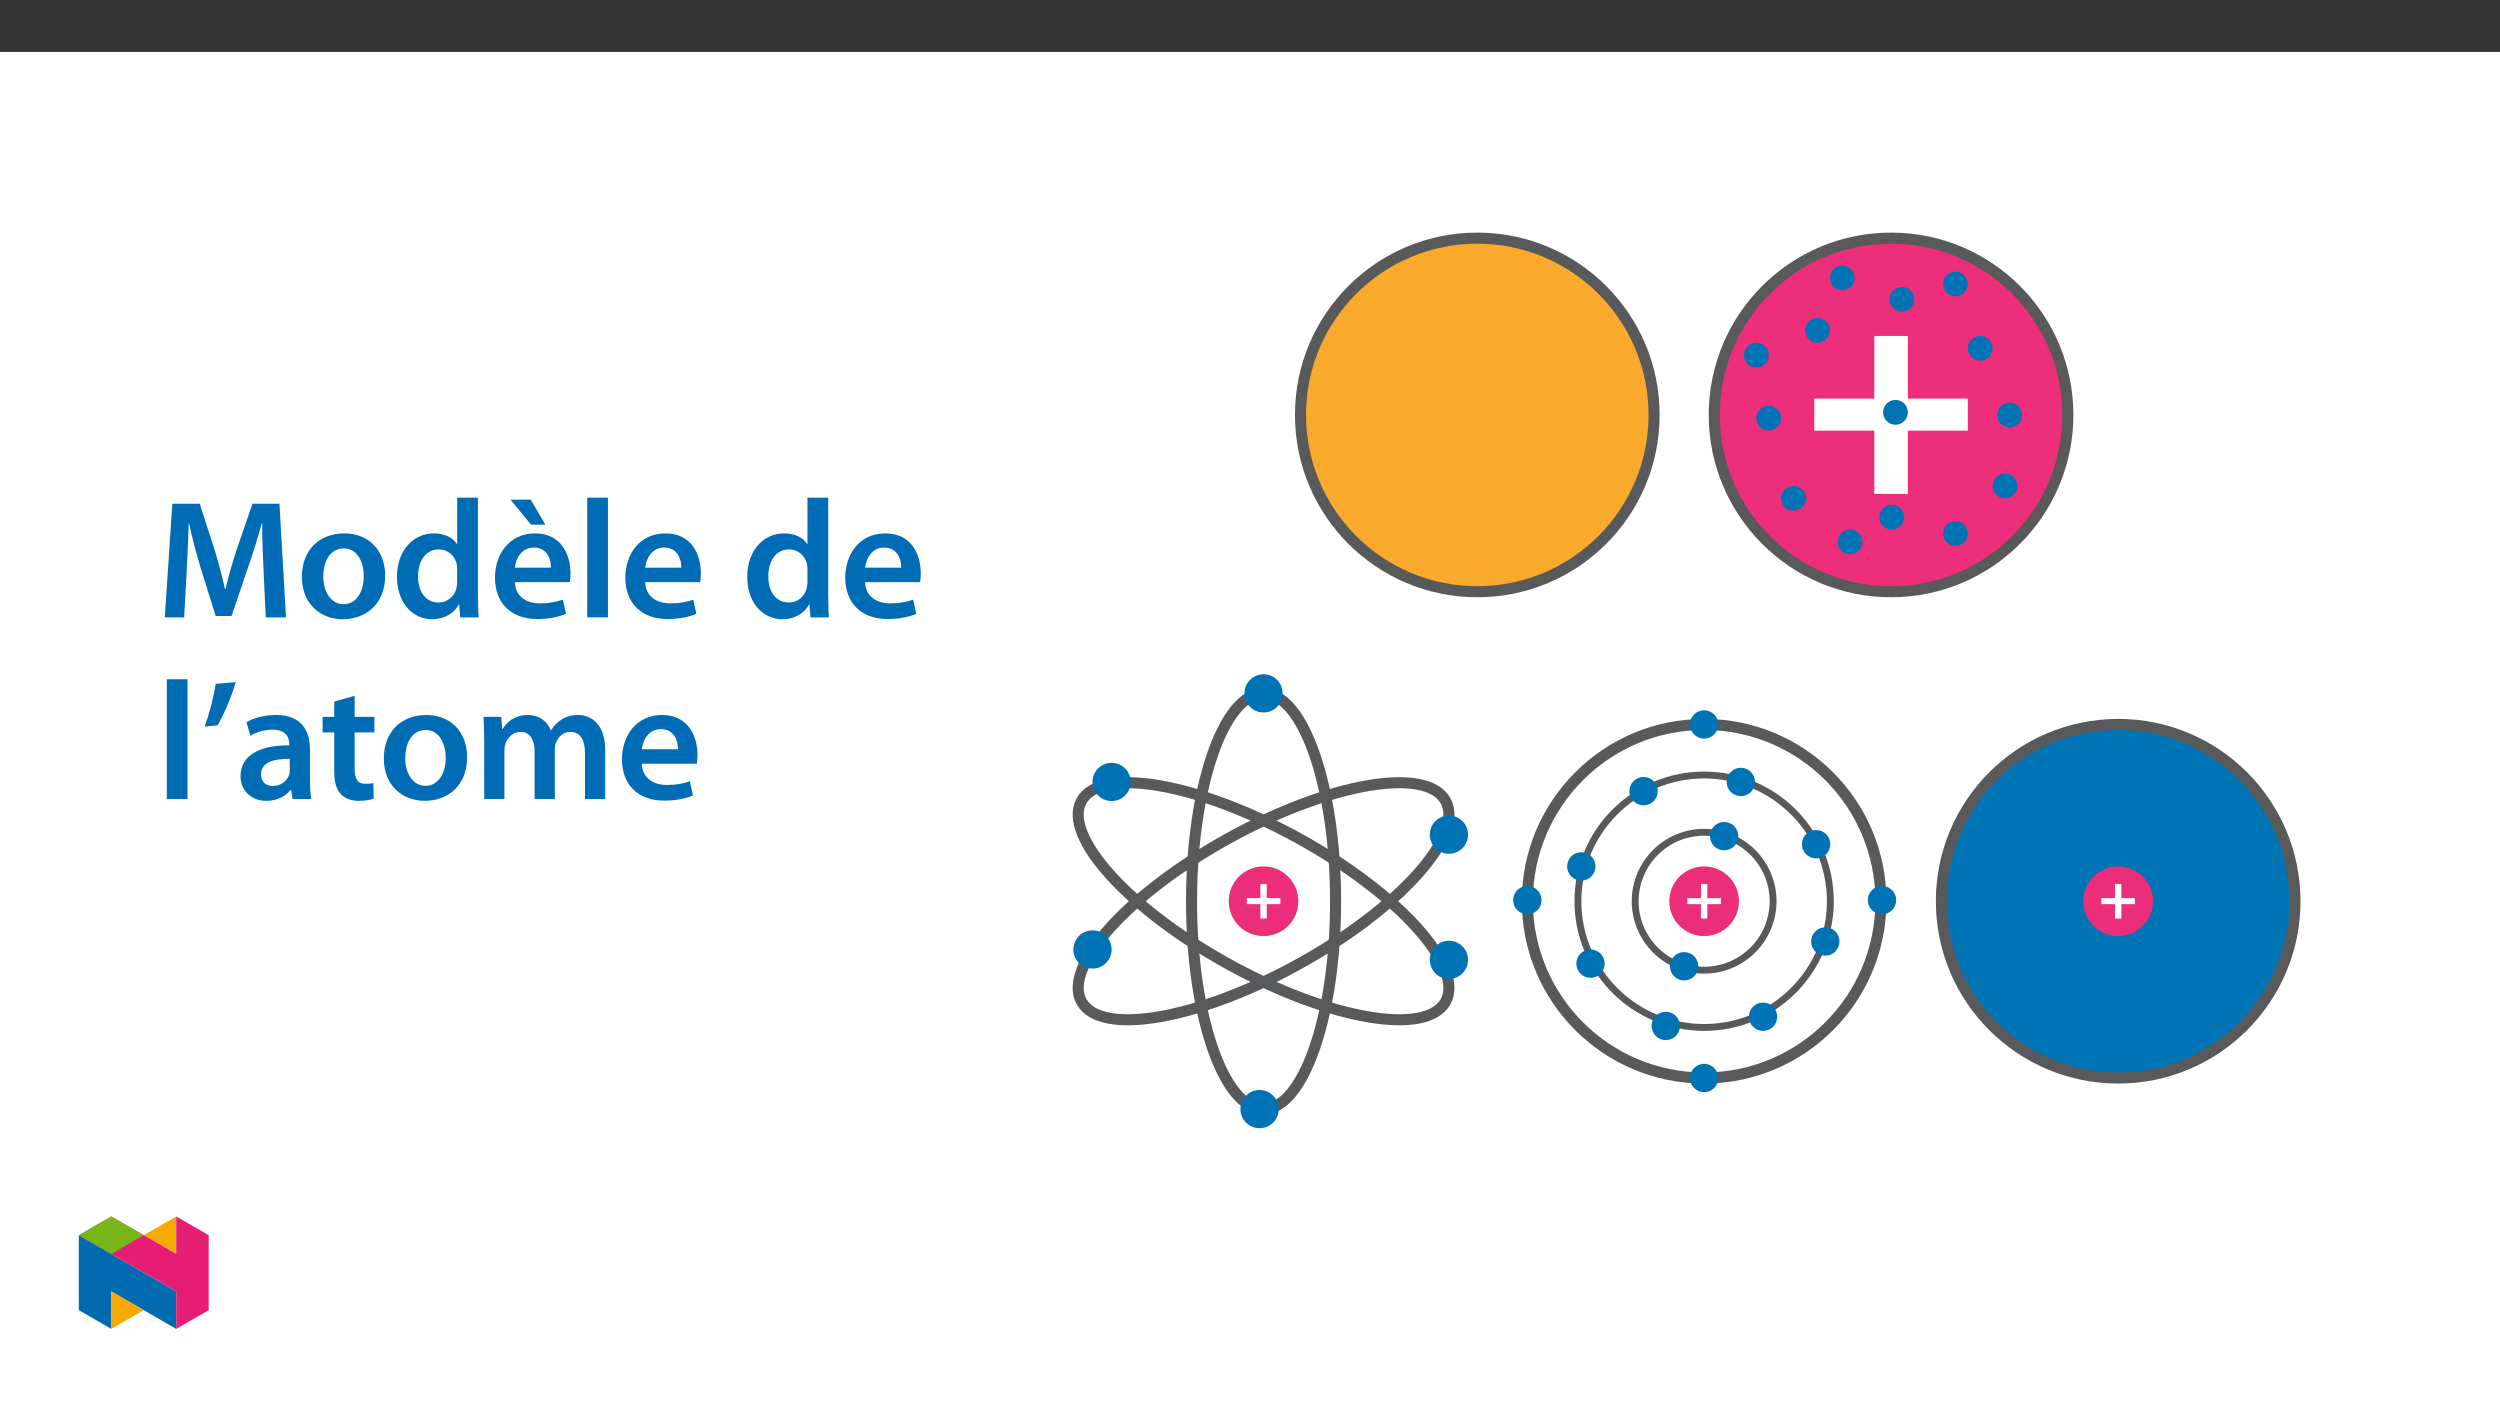 ﻿<?xml version="1.0" encoding="utf-8"?>
<svg xmlns="http://www.w3.org/2000/svg" xmlns:xlink="http://www.w3.org/1999/xlink" viewBox="0 0 960 540" version="1.1">
  <rect x="0" y="0" width="960" height="540" fill="#333333" stroke="none"/>
  <defs>
    <g>
      <symbol overflow="visible" id="glyph0-0">
        <path style="stroke:none;" d="M 0 0 L 32.375 0 L 32.375 -45.328 L 0 -45.328 Z M 16.188 -25.578 L 5.188 -42.094 L 27.188 -42.094 Z M 18.125 -22.656 L 29.141 -39.172 L 29.141 -6.156 Z M 5.188 -3.234 L 16.188 -19.75 L 27.188 -3.234 Z M 3.234 -39.172 L 14.25 -22.656 L 3.234 -6.156 Z M 3.234 -39.172 " />
      </symbol>
      <symbol overflow="visible" id="glyph0-1">
        <path style="stroke:none;" d="M 42.281 0 L 50.047 0 L 47.531 -43.641 L 37.172 -43.641 L 31.141 -26.156 C 29.469 -21.047 27.969 -15.672 26.812 -10.938 L 26.609 -10.938 C 25.516 -15.797 24.156 -20.984 22.594 -26.094 L 16.906 -43.641 L 6.406 -43.641 L 3.5 0 L 10.938 0 L 11.906 -17.547 C 12.234 -23.5 12.5 -30.438 12.688 -36.125 L 12.828 -36.125 C 13.984 -30.688 15.547 -24.734 17.219 -19.172 L 23.047 -0.516 L 29.141 -0.516 L 35.547 -19.422 C 37.484 -24.922 39.297 -30.828 40.734 -36.125 L 40.922 -36.125 C 40.859 -30.234 41.188 -23.438 41.438 -17.812 Z M 42.281 0 " />
      </symbol>
      <symbol overflow="visible" id="glyph0-2">
        <path style="stroke:none;" d="M 18.578 -32.25 C 9.062 -32.25 2.266 -25.906 2.266 -15.547 C 2.266 -5.375 9.188 0.719 18.062 0.719 C 26.094 0.719 34.25 -4.469 34.25 -16.062 C 34.25 -25.641 27.969 -32.25 18.578 -32.25 Z M 18.391 -26.484 C 23.828 -26.484 26.031 -20.781 26.031 -15.859 C 26.031 -9.453 22.859 -5.047 18.328 -5.047 C 13.531 -5.047 10.484 -9.641 10.484 -15.734 C 10.484 -20.984 12.75 -26.484 18.391 -26.484 Z M 18.391 -26.484 " />
      </symbol>
      <symbol overflow="visible" id="glyph0-3">
        <path style="stroke:none;" d="M 25.375 -45.969 L 25.375 -28.172 L 25.25 -28.172 C 23.828 -30.5 20.719 -32.25 16.375 -32.25 C 8.812 -32.25 2.203 -25.969 2.266 -15.406 C 2.266 -5.703 8.219 0.719 15.797 0.719 C 20.328 0.719 24.156 -1.484 26.031 -4.984 L 26.156 -4.984 L 26.547 0 L 33.609 0 C 33.469 -2.141 33.344 -5.641 33.344 -8.875 L 33.344 -45.969 Z M 25.375 -13.656 C 25.375 -12.828 25.312 -12.047 25.125 -11.328 C 24.344 -7.906 21.5 -5.703 18.266 -5.703 C 13.203 -5.703 10.359 -9.906 10.359 -15.734 C 10.359 -21.562 13.203 -26.094 18.328 -26.094 C 21.953 -26.094 24.469 -23.562 25.188 -20.531 C 25.312 -19.875 25.375 -19.031 25.375 -18.391 Z M 25.375 -13.656 " />
      </symbol>
      <symbol overflow="visible" id="glyph0-4">
        <path style="stroke:none;" d="M 31.016 -13.531 C 31.141 -14.25 31.281 -15.406 31.281 -16.906 C 31.281 -23.828 27.906 -32.25 17.672 -32.25 C 7.578 -32.25 2.266 -24.016 2.266 -15.281 C 2.266 -5.641 8.281 0.641 18.516 0.641 C 23.047 0.641 26.812 -0.188 29.531 -1.359 L 28.359 -6.797 C 25.906 -5.953 23.312 -5.375 19.625 -5.375 C 14.5 -5.375 10.094 -7.828 9.906 -13.531 Z M 9.906 -19.094 C 10.234 -22.344 12.297 -26.812 17.219 -26.812 C 22.531 -26.812 23.828 -22.016 23.766 -19.094 Z M 8.219 -45.203 L 16.125 -35.609 L 21.625 -35.609 L 16 -45.203 Z M 8.219 -45.203 " />
      </symbol>
      <symbol overflow="visible" id="glyph0-5">
        <path style="stroke:none;" d="M 4.281 0 L 12.234 0 L 12.234 -45.969 L 4.281 -45.969 Z M 4.281 0 " />
      </symbol>
      <symbol overflow="visible" id="glyph0-6">
        <path style="stroke:none;" d="M 31.016 -13.531 C 31.141 -14.25 31.281 -15.406 31.281 -16.906 C 31.281 -23.828 27.906 -32.25 17.672 -32.25 C 7.578 -32.25 2.266 -24.016 2.266 -15.281 C 2.266 -5.641 8.281 0.641 18.516 0.641 C 23.047 0.641 26.812 -0.188 29.531 -1.359 L 28.359 -6.797 C 25.906 -5.953 23.312 -5.375 19.625 -5.375 C 14.5 -5.375 10.094 -7.828 9.906 -13.531 Z M 9.906 -19.094 C 10.234 -22.344 12.297 -26.812 17.219 -26.812 C 22.531 -26.812 23.828 -22.016 23.766 -19.094 Z M 9.906 -19.094 " />
      </symbol>
      <symbol overflow="visible" id="glyph0-7">
        <path style="stroke:none;" d="M 6.094 -44.219 C 5.312 -38.984 3.562 -32.562 1.875 -27.781 L 6.797 -28.297 C 9.188 -32.312 12.047 -38.922 13.797 -44.875 Z M 6.094 -44.219 " />
      </symbol>
      <symbol overflow="visible" id="glyph0-8">
        <path style="stroke:none;" d="M 28.75 -18.906 C 28.75 -25.828 25.828 -32.25 15.734 -32.25 C 10.75 -32.25 6.672 -30.891 4.344 -29.469 L 5.891 -24.281 C 8.031 -25.641 11.266 -26.609 14.375 -26.609 C 19.938 -26.609 20.781 -23.188 20.781 -21.109 L 20.781 -20.594 C 9.125 -20.656 2.078 -16.578 2.078 -8.672 C 2.078 -3.891 5.641 0.719 11.984 0.719 C 16.125 0.719 19.422 -1.031 21.297 -3.5 L 21.5 -3.5 L 22.078 0 L 29.266 0 C 28.875 -1.938 28.75 -4.734 28.75 -7.578 Z M 20.984 -11.078 C 20.984 -10.484 20.984 -9.906 20.781 -9.328 C 20 -7.062 17.734 -4.984 14.5 -4.984 C 11.984 -4.984 9.969 -6.406 9.969 -9.516 C 9.969 -14.312 15.344 -15.469 20.984 -15.406 Z M 20.984 -11.078 " />
      </symbol>
      <symbol overflow="visible" id="glyph0-9">
        <path style="stroke:none;" d="M 5.562 -37.422 L 5.562 -31.531 L 1.094 -31.531 L 1.094 -25.578 L 5.562 -25.578 L 5.562 -10.75 C 5.562 -6.609 6.344 -3.688 8.094 -1.875 C 9.578 -0.266 11.984 0.719 14.953 0.719 C 17.422 0.719 19.547 0.328 20.719 -0.125 L 20.594 -6.156 C 19.688 -5.891 18.906 -5.828 17.484 -5.828 C 14.438 -5.828 13.406 -7.766 13.406 -11.656 L 13.406 -25.578 L 20.984 -25.578 L 20.984 -31.531 L 13.406 -31.531 L 13.406 -39.625 Z M 5.562 -37.422 " />
      </symbol>
      <symbol overflow="visible" id="glyph0-10">
        <path style="stroke:none;" d="M 4.281 0 L 12.047 0 L 12.047 -18.641 C 12.047 -19.547 12.172 -20.469 12.438 -21.297 C 13.203 -23.438 15.219 -25.766 18.188 -25.766 C 21.891 -25.766 23.641 -22.656 23.641 -18.266 L 23.641 0 L 31.406 0 L 31.406 -18.906 C 31.406 -19.812 31.531 -20.844 31.797 -21.562 C 32.641 -23.828 34.641 -25.766 37.359 -25.766 C 41.188 -25.766 43 -22.656 43 -17.422 L 43 0 L 50.766 0 L 50.766 -18.578 C 50.766 -28.688 45.453 -32.25 40.281 -32.25 C 37.625 -32.25 35.609 -31.594 33.797 -30.375 C 32.375 -29.469 31.078 -28.172 29.984 -26.422 L 29.844 -26.422 C 28.484 -29.922 25.25 -32.25 21.109 -32.25 C 15.734 -32.25 12.891 -29.328 11.391 -26.875 L 11.203 -26.875 L 10.812 -31.531 L 4.016 -31.531 C 4.141 -28.812 4.281 -25.766 4.281 -22.141 Z M 4.281 0 " />
      </symbol>
    </g>
    <clipPath id="clip1">
      <path d="M 439 89.32 L 696 89.32 L 696 288 L 439 288 Z M 439 89.32 " />
    </clipPath>
    <clipPath id="clip2">
      <path d="M 598 89.32 L 855 89.32 L 855 288 L 598 288 Z M 598 89.32 " />
    </clipPath>
    <clipPath id="clip3">
      <path d="M 685 218 L 883.395 218 L 883.395 433.234 L 685 433.234 Z M 685 218 " />
    </clipPath>
    <clipPath id="clip4">
      <path d="M 526 218 L 783 218 L 783 433.234 L 526 433.234 Z M 526 218 " />
    </clipPath>
    <clipPath id="clip5">
      <path d="M 411.898 240 L 617 240 L 617 433.234 L 411.898 433.234 Z M 411.898 240 " />
    </clipPath>
    <clipPath id="clip6">
      <path d="M 411.898 206 L 573 206 L 573 433.234 L 411.898 433.234 Z M 411.898 206 " />
    </clipPath>
    <clipPath id="clip7">
      <path d="M 476 418 L 492 418 L 492 433.234 L 476 433.234 Z M 476 418 " />
    </clipPath>
    <clipPath id="clip8">
      <path d="M 30.277 474 L 68 474 L 68 510.301 L 30.277 510.301 Z M 30.277 474 " />
    </clipPath>
    <clipPath id="clip9">
      <path d="M 42 495 L 56 495 L 56 510.301 L 42 510.301 Z M 42 495 " />
    </clipPath>
    <clipPath id="clip10">
      <path d="M 55 467.125 L 68 467.125 L 68 482 L 55 482 Z M 55 467.125 " />
    </clipPath>
    <clipPath id="clip11">
      <path d="M 30.277 467.125 L 80.133 467.125 L 80.133 510.301 L 30.277 510.301 Z M 30.277 467.125 " />
    </clipPath>
    <clipPath id="clip12">
      <path d="M 30.277 467.125 L 56 467.125 L 56 482 L 30.277 482 Z M 30.277 467.125 " />
    </clipPath>
  </defs>
  <g id="surface1">
    <path style=" stroke:none;fill-rule:nonzero;fill:rgb(100%,100%,100%);fill-opacity:1;" d="M 0 559.926 L 960 559.926 L 960 19.926 L 0 19.926 Z M 0 559.926 " />
    <path style=" stroke:none;fill-rule:nonzero;fill:rgb(97.6%,66.699%,17.299%);fill-opacity:1;" d="M 567.285 91.445 C 604.777 91.445 635.172 121.84 635.172 159.332 C 635.172 196.828 604.777 227.223 567.285 227.223 C 529.789 227.223 499.395 196.828 499.395 159.332 C 499.395 121.84 529.789 91.445 567.285 91.445 " />
    <g clip-path="url(#clip1)" clip-rule="nonzero">
      <path style="fill:none;stroke-width:5;stroke-linecap:butt;stroke-linejoin:miter;stroke:rgb(34.499%,34.9%,35.699%);stroke-opacity:1;stroke-miterlimit:10;" d="M 0.002 0 C 44.111 0 79.869 -35.758 79.869 -79.867 C 79.869 -123.98 44.111 -159.738 0.002 -159.738 C -44.111 -159.738 -79.869 -123.98 -79.869 -79.867 C -79.869 -35.758 -44.111 0 0.002 0 Z M 0.002 0 " transform="matrix(0.85,0,0,-0.85,567.283,91.445)" />
    </g>
    <path style=" stroke:none;fill-rule:nonzero;fill:rgb(92.899%,17.999%,47.8%);fill-opacity:1;" d="M 726.164 91.445 C 763.66 91.445 794.055 121.84 794.055 159.332 C 794.055 196.828 763.66 227.223 726.164 227.223 C 688.672 227.223 658.277 196.828 658.277 159.332 C 658.277 121.84 688.672 91.445 726.164 91.445 " />
    <g clip-path="url(#clip2)" clip-rule="nonzero">
      <path style="fill:none;stroke-width:5;stroke-linecap:butt;stroke-linejoin:miter;stroke:rgb(34.499%,34.9%,35.699%);stroke-opacity:1;stroke-miterlimit:10;" d="M -0.001 0 C 44.112 0 79.87 -35.758 79.87 -79.867 C 79.87 -123.98 44.112 -159.738 -0.001 -159.738 C -44.11 -159.738 -79.868 -123.98 -79.868 -79.867 C -79.868 -35.758 -44.11 0 -0.001 0 Z M -0.001 0 " transform="matrix(0.85,0,0,-0.85,726.165,91.445)" />
    </g>
    <path style=" stroke:none;fill-rule:nonzero;fill:rgb(0%,45.099%,70.599%);fill-opacity:1;" d="M 697.922 122.094 C 700.551 122.094 702.68 124.227 702.68 126.855 C 702.68 129.48 700.551 131.613 697.922 131.613 C 695.293 131.613 693.16 129.48 693.16 126.855 C 693.16 124.227 695.293 122.094 697.922 122.094 " />
    <path style=" stroke:none;fill-rule:nonzero;fill:rgb(0%,45.099%,70.599%);fill-opacity:1;" d="M 674.434 131.613 C 677.062 131.613 679.195 133.742 679.195 136.371 C 679.195 139 677.062 141.129 674.434 141.129 C 671.805 141.129 669.676 139 669.676 136.371 C 669.676 133.742 671.805 131.613 674.434 131.613 " />
    <path style=" stroke:none;fill-rule:nonzero;fill:rgb(0%,45.099%,70.599%);fill-opacity:1;" d="M 730.344 110.18 C 732.973 110.18 735.102 112.312 735.102 114.941 C 735.102 117.566 732.973 119.699 730.344 119.699 C 727.715 119.699 725.586 117.566 725.586 114.941 C 725.586 112.312 727.715 110.18 730.344 110.18 " />
    <path style=" stroke:none;fill-rule:nonzero;fill:rgb(0%,45.099%,70.599%);fill-opacity:1;" d="M 707.438 101.953 C 710.066 101.953 712.199 104.082 712.199 106.715 C 712.199 109.34 710.066 111.473 707.438 111.473 C 704.809 111.473 702.68 109.34 702.68 106.715 C 702.68 104.082 704.809 101.953 707.438 101.953 " />
    <path style=" stroke:none;fill-rule:nonzero;fill:rgb(0%,45.099%,70.599%);fill-opacity:1;" d="M 760.395 129.008 C 763.023 129.008 765.156 131.137 765.156 133.766 C 765.156 136.395 763.023 138.523 760.395 138.523 C 757.77 138.523 755.637 136.395 755.637 133.766 C 755.637 131.137 757.77 129.008 760.395 129.008 " />
    <path style=" stroke:none;fill-rule:nonzero;fill:rgb(0%,45.099%,70.599%);fill-opacity:1;" d="M 750.879 200.09 C 753.508 200.09 755.637 202.219 755.637 204.848 C 755.637 207.477 753.508 209.605 750.879 209.605 C 748.25 209.605 746.117 207.477 746.117 204.848 C 746.117 202.219 748.25 200.09 750.879 200.09 " />
    <path style=" stroke:none;fill-rule:nonzero;fill:rgb(0%,45.099%,70.599%);fill-opacity:1;" d="M 750.879 104.301 C 753.508 104.301 755.637 106.434 755.637 109.062 C 755.637 111.688 753.508 113.82 750.879 113.82 C 748.25 113.82 746.117 111.688 746.117 109.062 C 746.117 106.434 748.25 104.301 750.879 104.301 " />
    <path style=" stroke:none;fill-rule:nonzero;fill:rgb(0%,45.099%,70.599%);fill-opacity:1;" d="M 771.672 154.574 C 774.297 154.574 776.43 156.707 776.43 159.332 C 776.43 161.961 774.297 164.094 771.672 164.094 C 769.043 164.094 766.91 161.961 766.91 159.332 C 766.91 156.707 769.043 154.574 771.672 154.574 " />
    <path style=" stroke:none;fill-rule:nonzero;fill:rgb(0%,45.099%,70.599%);fill-opacity:1;" d="M 769.914 181.836 C 772.543 181.836 774.672 183.969 774.672 186.598 C 774.672 189.223 772.543 191.355 769.914 191.355 C 767.285 191.355 765.156 189.223 765.156 186.598 C 765.156 183.969 767.285 181.836 769.914 181.836 " />
    <path style=" stroke:none;fill-rule:nonzero;fill:rgb(0%,45.099%,70.599%);fill-opacity:1;" d="M 726.418 193.812 C 729.047 193.812 731.176 195.945 731.176 198.574 C 731.176 201.203 729.047 203.332 726.418 203.332 C 723.789 203.332 721.66 201.203 721.66 198.574 C 721.66 195.945 723.789 193.812 726.418 193.812 " />
    <path style=" stroke:none;fill-rule:nonzero;fill:rgb(0%,45.099%,70.599%);fill-opacity:1;" d="M 710.418 203.332 C 713.047 203.332 715.176 205.465 715.176 208.09 C 715.176 210.719 713.047 212.852 710.418 212.852 C 707.789 212.852 705.66 210.719 705.66 208.09 C 705.66 205.465 707.789 203.332 710.418 203.332 " />
    <path style=" stroke:none;fill-rule:nonzero;fill:rgb(0%,45.099%,70.599%);fill-opacity:1;" d="M 679.195 155.809 C 681.824 155.809 683.953 157.941 683.953 160.57 C 683.953 163.195 681.824 165.328 679.195 165.328 C 676.566 165.328 674.434 163.195 674.434 160.57 C 674.434 157.941 676.566 155.809 679.195 155.809 " />
    <path style=" stroke:none;fill-rule:nonzero;fill:rgb(0%,45.099%,70.599%);fill-opacity:1;" d="M 688.711 186.598 C 691.34 186.598 693.473 188.727 693.473 191.355 C 693.473 193.984 691.34 196.113 688.711 196.113 C 686.082 196.113 683.953 193.984 683.953 191.355 C 683.953 188.727 686.082 186.598 688.711 186.598 " />
    <path style=" stroke:none;fill-rule:nonzero;fill:rgb(100%,100%,100%);fill-opacity:1;" d="M 732.605 129.008 L 732.605 153.062 L 755.637 153.062 L 755.637 165.375 L 732.605 165.375 L 732.605 189.66 L 719.723 189.66 L 719.723 165.375 L 696.691 165.375 L 696.691 153.062 L 719.723 153.062 L 719.723 129.008 Z M 732.605 129.008 " />
    <path style=" stroke:none;fill-rule:nonzero;fill:rgb(0%,45.099%,70.599%);fill-opacity:1;" d="M 727.863 153.574 C 730.488 153.574 732.621 155.707 732.621 158.336 C 732.621 160.961 730.488 163.094 727.863 163.094 C 725.234 163.094 723.102 160.961 723.102 158.336 C 723.102 155.707 725.234 153.574 727.863 153.574 " />
    <path style=" stroke:none;fill-rule:nonzero;fill:rgb(0%,45.099%,70.999%);fill-opacity:1;" d="M 813.379 278.188 C 850.871 278.188 881.266 308.582 881.266 346.074 C 881.266 383.566 850.871 413.961 813.379 413.961 C 775.887 413.961 745.492 383.566 745.492 346.074 C 745.492 308.582 775.887 278.188 813.379 278.188 " />
    <g clip-path="url(#clip3)" clip-rule="nonzero">
      <path style="fill:none;stroke-width:5;stroke-linecap:butt;stroke-linejoin:miter;stroke:rgb(34.499%,34.9%,35.699%);stroke-opacity:1;stroke-miterlimit:10;" d="M -0.001 -0.002 C 44.107 -0.002 79.866 -35.76 79.866 -79.869 C 79.866 -123.977 44.107 -159.735 -0.001 -159.735 C -44.109 -159.735 -79.868 -123.977 -79.868 -79.869 C -79.868 -35.76 -44.109 -0.002 -0.001 -0.002 Z M -0.001 -0.002 " transform="matrix(0.85,0,0,-0.85,813.38,278.186)" />
    </g>
    <path style=" stroke:none;fill-rule:nonzero;fill:rgb(92.499%,17.999%,47.8%);fill-opacity:1;" d="M 813.379 332.699 C 820.766 332.699 826.754 338.688 826.754 346.074 C 826.754 353.461 820.766 359.449 813.379 359.449 C 805.992 359.449 800.008 353.461 800.008 346.074 C 800.008 338.688 805.992 332.699 813.379 332.699 " />
    <path style=" stroke:none;fill-rule:nonzero;fill:rgb(100%,100%,100%);fill-opacity:1;" d="M 814.602 339.43 L 814.602 344.875 L 819.824 344.875 L 819.824 347.199 L 814.602 347.199 L 814.602 352.719 L 812.156 352.719 L 812.156 347.199 L 806.934 347.199 L 806.934 344.875 L 812.156 344.875 L 812.156 339.43 Z M 814.602 339.43 " />
    <path style=" stroke:none;fill-rule:nonzero;fill:rgb(100%,100%,100%);fill-opacity:1;" d="M 654.391 278.188 C 691.883 278.188 722.277 308.582 722.277 346.074 C 722.277 383.566 691.883 413.961 654.391 413.961 C 616.895 413.961 586.5 383.566 586.5 346.074 C 586.5 308.582 616.895 278.188 654.391 278.188 " />
    <g clip-path="url(#clip4)" clip-rule="nonzero">
      <path style="fill:none;stroke-width:5;stroke-linecap:butt;stroke-linejoin:miter;stroke:rgb(34.499%,34.9%,35.699%);stroke-opacity:1;stroke-miterlimit:10;" d="M 0.002 -0.002 C 44.11 -0.002 79.868 -35.76 79.868 -79.869 C 79.868 -123.977 44.11 -159.735 0.002 -159.735 C -44.111 -159.735 -79.87 -123.977 -79.87 -79.869 C -79.87 -35.76 -44.111 -0.002 0.002 -0.002 Z M 0.002 -0.002 " transform="matrix(0.85,0,0,-0.85,654.389,278.186)" />
    </g>
    <path style=" stroke:none;fill-rule:nonzero;fill:rgb(100%,100%,100%);fill-opacity:1;" d="M 654.391 297.605 C 681.156 297.605 702.855 319.305 702.855 346.074 C 702.855 372.844 681.156 394.543 654.391 394.543 C 627.621 394.543 605.922 372.844 605.922 346.074 C 605.922 319.305 627.621 297.605 654.391 297.605 " />
    <path style="fill:none;stroke-width:3.111;stroke-linecap:butt;stroke-linejoin:miter;stroke:rgb(34.499%,34.9%,35.699%);stroke-opacity:1;stroke-miterlimit:10;" d="M 0.002 0 C 31.491 0 57.019 -25.528 57.019 -57.022 C 57.019 -88.515 31.491 -114.044 0.002 -114.044 C -31.492 -114.044 -57.02 -88.515 -57.02 -57.022 C -57.02 -25.528 -31.492 0 0.002 0 Z M 0.002 0 " transform="matrix(0.85,0,0,-0.85,654.389,297.606)" />
    <path style=" stroke:none;fill-rule:nonzero;fill:rgb(100%,100%,100%);fill-opacity:1;" d="M 654.391 319.598 C 669.012 319.598 680.863 331.453 680.863 346.074 C 680.863 360.695 669.012 372.551 654.391 372.551 C 639.766 372.551 627.914 360.695 627.914 346.074 C 627.914 331.453 639.766 319.598 654.391 319.598 " />
    <path style="fill:none;stroke-width:3.111;stroke-linecap:butt;stroke-linejoin:miter;stroke:rgb(34.499%,34.9%,35.699%);stroke-opacity:1;stroke-miterlimit:10;" d="M 0.002 0 C 17.203 0 31.146 -13.947 31.146 -31.149 C 31.146 -48.35 17.203 -62.298 0.002 -62.298 C -17.204 -62.298 -31.147 -48.35 -31.147 -31.149 C -31.147 -13.947 -17.204 0 0.002 0 Z M 0.002 0 " transform="matrix(0.85,0,0,-0.85,654.389,319.598)" />
    <path style=" stroke:none;fill-rule:nonzero;fill:rgb(92.499%,17.999%,47.8%);fill-opacity:1;" d="M 654.387 332.699 C 661.773 332.699 667.762 338.688 667.762 346.074 C 667.762 353.461 661.773 359.449 654.387 359.449 C 647.004 359.449 641.016 353.461 641.016 346.074 C 641.016 338.688 647.004 332.699 654.387 332.699 " />
    <path style=" stroke:none;fill-rule:nonzero;fill:rgb(0%,45.099%,70.599%);fill-opacity:1;" d="M 662.074 315.641 C 665.082 315.641 667.52 318.078 667.52 321.086 C 667.52 324.094 665.082 326.531 662.074 326.531 C 659.07 326.531 656.629 324.094 656.629 321.086 C 656.629 318.078 659.07 315.641 662.074 315.641 " />
    <path style=" stroke:none;fill-rule:nonzero;fill:rgb(0%,45.099%,70.599%);fill-opacity:1;" d="M 700.914 356.078 C 703.918 356.078 706.359 358.516 706.359 361.52 C 706.359 364.527 703.918 366.969 700.914 366.969 C 697.906 366.969 695.465 364.527 695.465 361.52 C 695.465 358.516 697.906 356.078 700.914 356.078 " />
    <path style=" stroke:none;fill-rule:nonzero;fill:rgb(0%,45.099%,70.599%);fill-opacity:1;" d="M 607.227 327.254 C 610.234 327.254 612.672 329.691 612.672 332.699 C 612.672 335.707 610.234 338.145 607.227 338.145 C 604.219 338.145 601.781 335.707 601.781 332.699 C 601.781 329.691 604.219 327.254 607.227 327.254 " />
    <path style=" stroke:none;fill-rule:nonzero;fill:rgb(0%,45.099%,70.599%);fill-opacity:1;" d="M 639.66 388.508 C 642.668 388.508 645.105 390.945 645.105 393.953 C 645.105 396.961 642.668 399.398 639.66 399.398 C 636.652 399.398 634.215 396.961 634.215 393.953 C 634.215 390.945 636.652 388.508 639.66 388.508 " />
    <path style=" stroke:none;fill-rule:nonzero;fill:rgb(0%,45.099%,70.599%);fill-opacity:1;" d="M 668.48 294.824 C 671.488 294.824 673.926 297.262 673.926 300.27 C 673.926 303.277 671.488 305.715 668.48 305.715 C 665.473 305.715 663.035 303.277 663.035 300.27 C 663.035 297.262 665.473 294.824 668.48 294.824 " />
    <path style=" stroke:none;fill-rule:nonzero;fill:rgb(0%,45.099%,70.599%);fill-opacity:1;" d="M 610.758 364.598 C 613.766 364.598 616.203 367.035 616.203 370.043 C 616.203 373.051 613.766 375.488 610.758 375.488 C 607.75 375.488 605.312 373.051 605.312 370.043 C 605.312 367.035 607.75 364.598 610.758 364.598 " />
    <path style=" stroke:none;fill-rule:nonzero;fill:rgb(0%,45.099%,70.599%);fill-opacity:1;" d="M 697.383 318.734 C 700.391 318.734 702.828 321.172 702.828 324.18 C 702.828 327.184 700.391 329.625 697.383 329.625 C 694.375 329.625 691.938 327.184 691.938 324.18 C 691.938 321.172 694.375 318.734 697.383 318.734 " />
    <path style=" stroke:none;fill-rule:nonzero;fill:rgb(0%,45.099%,70.599%);fill-opacity:1;" d="M 677.004 384.977 C 680.008 384.977 682.449 387.414 682.449 390.422 C 682.449 393.43 680.008 395.867 677.004 395.867 C 673.996 395.867 671.559 393.43 671.559 390.422 C 671.559 387.414 673.996 384.977 677.004 384.977 " />
    <path style=" stroke:none;fill-rule:nonzero;fill:rgb(0%,45.099%,70.599%);fill-opacity:1;" d="M 631.137 298.352 C 634.145 298.352 636.582 300.789 636.582 303.797 C 636.582 306.805 634.145 309.242 631.137 309.242 C 628.129 309.242 625.691 306.805 625.691 303.797 C 625.691 300.789 628.129 298.352 631.137 298.352 " />
    <path style=" stroke:none;fill-rule:nonzero;fill:rgb(0%,45.099%,70.599%);fill-opacity:1;" d="M 654.387 272.742 C 657.395 272.742 659.832 275.18 659.832 278.188 C 659.832 281.191 657.395 283.633 654.387 283.633 C 651.383 283.633 648.941 281.191 648.941 278.188 C 648.941 275.18 651.383 272.742 654.387 272.742 " />
    <path style=" stroke:none;fill-rule:nonzero;fill:rgb(0%,45.099%,70.599%);fill-opacity:1;" d="M 654.387 408.516 C 657.395 408.516 659.832 410.957 659.832 413.961 C 659.832 416.969 657.395 419.41 654.387 419.41 C 651.383 419.41 648.941 416.969 648.941 413.961 C 648.941 410.957 651.383 408.516 654.387 408.516 " />
    <path style=" stroke:none;fill-rule:nonzero;fill:rgb(0%,45.099%,70.599%);fill-opacity:1;" d="M 722.691 340.215 C 725.699 340.215 728.137 342.652 728.137 345.66 C 728.137 348.668 725.699 351.105 722.691 351.105 C 719.684 351.105 717.246 348.668 717.246 345.66 C 717.246 342.652 719.684 340.215 722.691 340.215 " />
    <path style=" stroke:none;fill-rule:nonzero;fill:rgb(0%,45.099%,70.599%);fill-opacity:1;" d="M 586.5 340.215 C 589.508 340.215 591.945 342.652 591.945 345.66 C 591.945 348.668 589.508 351.105 586.5 351.105 C 583.492 351.105 581.055 348.668 581.055 345.66 C 581.055 342.652 583.492 340.215 586.5 340.215 " />
    <path style=" stroke:none;fill-rule:nonzero;fill:rgb(0%,45.099%,70.599%);fill-opacity:1;" d="M 646.703 365.605 C 649.711 365.605 652.148 368.047 652.148 371.051 C 652.148 374.059 649.711 376.5 646.703 376.5 C 643.695 376.5 641.258 374.059 641.258 371.051 C 641.258 368.047 643.695 365.605 646.703 365.605 " />
    <path style=" stroke:none;fill-rule:nonzero;fill:rgb(100%,100%,100%);fill-opacity:1;" d="M 655.613 339.43 L 655.613 344.875 L 660.836 344.875 L 660.836 347.199 L 655.613 347.199 L 655.613 352.719 L 653.164 352.719 L 653.164 347.199 L 647.941 347.199 L 647.941 344.875 L 653.164 344.875 L 653.164 339.43 Z M 655.613 339.43 " />
    <path style=" stroke:none;fill-rule:nonzero;fill:rgb(92.499%,17.999%,47.8%);fill-opacity:1;" d="M 485.207 332.699 C 492.59 332.699 498.578 338.688 498.578 346.074 C 498.578 353.461 492.59 359.449 485.207 359.449 C 477.82 359.449 471.832 353.461 471.832 346.074 C 471.832 338.688 477.82 332.699 485.207 332.699 " />
    <g clip-path="url(#clip5)" clip-rule="nonzero">
      <path style="fill:none;stroke-width:5;stroke-linecap:butt;stroke-linejoin:miter;stroke:rgb(34.499%,34.9%,35.699%);stroke-opacity:1;stroke-miterlimit:10;" d="M 0 -0.002 C 45.423 25.035 75.212 58.082 66.54 73.822 C 57.863 89.557 14.012 82.025 -31.406 56.988 C -76.829 31.956 -106.622 -1.091 -97.95 -16.831 C -89.274 -32.566 -45.422 -25.034 0 -0.002 Z M 0 -0.002 " transform="matrix(0.85,0,0,-0.85,498.554,370.296)" />
      <path style="fill:none;stroke-width:5;stroke-linecap:butt;stroke-linejoin:miter;stroke:rgb(34.499%,34.9%,35.699%);stroke-opacity:1;stroke-miterlimit:10;" d="M 0.002 -0.002 C -45.42 25.035 -75.214 58.082 -66.537 73.822 C -57.865 89.557 -14.014 82.025 31.409 56.988 C 76.831 31.956 106.62 -1.095 97.948 -16.831 C 89.272 -32.566 45.42 -25.034 0.002 -0.002 Z M 0.002 -0.002 " transform="matrix(0.85,0,0,-0.85,471.857,370.296)" />
    </g>
    <g clip-path="url(#clip6)" clip-rule="nonzero">
      <path style="fill:none;stroke-width:5;stroke-linecap:butt;stroke-linejoin:miter;stroke:rgb(34.499%,34.9%,35.699%);stroke-opacity:1;stroke-miterlimit:10;" d="M 0.001 0.001 C 17.97 0.001 32.538 -42.044 32.538 -93.906 C 32.538 -145.767 17.97 -187.812 0.001 -187.812 C -17.972 -187.812 -32.535 -145.767 -32.535 -93.906 C -32.535 -42.044 -17.972 0.001 0.001 0.001 Z M 0.001 0.001 " transform="matrix(0.85,0,0,-0.85,485.206,266.254)" />
    </g>
    <path style=" stroke:none;fill-rule:nonzero;fill:rgb(100%,100%,100%);fill-opacity:1;" d="M 486.43 339.43 L 486.43 344.875 L 491.652 344.875 L 491.652 347.199 L 486.43 347.199 L 486.43 352.719 L 483.98 352.719 L 483.98 347.199 L 478.762 347.199 L 478.762 344.875 L 483.98 344.875 L 483.98 339.43 Z M 486.43 339.43 " />
    <path style=" stroke:none;fill-rule:nonzero;fill:rgb(0%,45.099%,70.599%);fill-opacity:1;" d="M 485.207 258.914 C 489.258 258.914 492.543 262.203 492.543 266.254 C 492.543 270.309 489.258 273.594 485.207 273.594 C 481.152 273.594 477.867 270.309 477.867 266.254 C 477.867 262.203 481.152 258.914 485.207 258.914 " />
    <path style=" stroke:none;fill-rule:nonzero;fill:rgb(0%,45.099%,70.599%);fill-opacity:1;" d="M 426.863 292.93 C 430.914 292.93 434.199 296.215 434.199 300.27 C 434.199 304.32 430.914 307.609 426.863 307.609 C 422.809 307.609 419.523 304.32 419.523 300.27 C 419.523 296.215 422.809 292.93 426.863 292.93 " />
    <path style=" stroke:none;fill-rule:nonzero;fill:rgb(0%,45.099%,70.599%);fill-opacity:1;" d="M 556.387 313.168 C 560.441 313.168 563.727 316.453 563.727 320.508 C 563.727 324.559 560.441 327.848 556.387 327.848 C 552.336 327.848 549.047 324.559 549.047 320.508 C 549.047 316.453 552.336 313.168 556.387 313.168 " />
    <path style=" stroke:none;fill-rule:nonzero;fill:rgb(0%,45.099%,70.599%);fill-opacity:1;" d="M 556.387 361.238 C 560.441 361.238 563.727 364.523 563.727 368.578 C 563.727 372.633 560.441 375.918 556.387 375.918 C 552.336 375.918 549.047 372.633 549.047 368.578 C 549.047 364.523 552.336 361.238 556.387 361.238 " />
    <path style=" stroke:none;fill-rule:nonzero;fill:rgb(0%,45.099%,70.599%);fill-opacity:1;" d="M 419.52 357.258 C 423.574 357.258 426.859 360.543 426.859 364.598 C 426.859 368.648 423.574 371.938 419.52 371.938 C 415.469 371.938 412.184 368.648 412.184 364.598 C 412.184 360.543 415.469 357.258 419.52 357.258 " />
    <g clip-path="url(#clip7)" clip-rule="nonzero">
      <path style=" stroke:none;fill-rule:nonzero;fill:rgb(0%,45.099%,70.599%);fill-opacity:1;" d="M 483.672 418.555 C 487.727 418.555 491.012 421.84 491.012 425.895 C 491.012 429.945 487.727 433.234 483.672 433.234 C 479.617 433.234 476.332 429.945 476.332 425.895 C 476.332 421.84 479.617 418.555 483.672 418.555 " />
    </g>
    <g style="fill:rgb(0%,42.354%,71.373%);fill-opacity:1;">
      <use xlink:href="#glyph0-1" x="59.776" y="237.069" />
    </g>
    <g style="fill:rgb(0%,42.354%,71.373%);fill-opacity:1;">
      <use xlink:href="#glyph0-2" x="113.654" y="237.069" />
      <use xlink:href="#glyph0-3" x="150.177" y="237.069" />
      <use xlink:href="#glyph0-4" x="187.801" y="237.069" />
      <use xlink:href="#glyph0-5" x="221.216" y="237.069" />
      <use xlink:href="#glyph0-6" x="237.858" y="237.069" />
    </g>
    <g style="fill:rgb(0%,42.354%,71.373%);fill-opacity:1;">
      <use xlink:href="#glyph0-3" x="284.678" y="237.069" />
      <use xlink:href="#glyph0-6" x="322.302" y="237.069" />
    </g>
    <g style="fill:rgb(0%,42.354%,71.373%);fill-opacity:1;">
      <use xlink:href="#glyph0-5" x="59.776" y="306.807" />
    </g>
    <g style="fill:rgb(0%,42.354%,71.373%);fill-opacity:1;">
      <use xlink:href="#glyph0-7" x="76.742" y="306.807" />
    </g>
    <g style="fill:rgb(0%,42.354%,71.373%);fill-opacity:1;">
      <use xlink:href="#glyph0-8" x="90.277" y="306.807" />
    </g>
    <g style="fill:rgb(0%,42.354%,71.373%);fill-opacity:1;">
      <use xlink:href="#glyph0-9" x="122.785" y="306.807" />
    </g>
    <g style="fill:rgb(0%,42.354%,71.373%);fill-opacity:1;">
      <use xlink:href="#glyph0-2" x="145.126" y="306.807" />
      <use xlink:href="#glyph0-10" x="181.649" y="306.807" />
      <use xlink:href="#glyph0-6" x="236.563" y="306.807" />
    </g>
    <g clip-path="url(#clip8)" clip-rule="nonzero">
      <path style=" stroke:none;fill-rule:nonzero;fill:rgb(0.8%,42%,68.999%);fill-opacity:1;" d="M 30.277 503.105 L 42.738 510.301 L 42.738 495.91 L 67.668 510.301 L 67.668 495.91 L 30.277 474.32 Z M 30.277 503.105 " />
    </g>
    <g clip-path="url(#clip9)" clip-rule="nonzero">
      <path style=" stroke:none;fill-rule:nonzero;fill:rgb(96.1%,66.699%,0%);fill-opacity:1;" d="M 42.738 510.301 L 55.203 503.105 L 42.738 495.91 Z M 42.738 510.301 " />
    </g>
    <g clip-path="url(#clip10)" clip-rule="nonzero">
      <path style=" stroke:none;fill-rule:nonzero;fill:rgb(96.1%,66.699%,0%);fill-opacity:1;" d="M 67.668 467.125 L 55.203 474.32 L 67.668 481.516 Z M 67.668 467.125 " />
    </g>
    <g clip-path="url(#clip11)" clip-rule="nonzero">
      <path style=" stroke:none;fill-rule:nonzero;fill:rgb(89.799%,11.4%,45.499%);fill-opacity:1;" d="M 67.668 467.125 L 67.668 481.516 L 42.738 467.125 L 30.277 474.32 L 67.668 495.91 L 67.668 510.301 L 80.133 503.105 L 80.133 474.32 Z M 67.668 467.125 " />
    </g>
    <g clip-path="url(#clip12)" clip-rule="nonzero">
      <path style=" stroke:none;fill-rule:nonzero;fill:rgb(47.099%,70.999%,9%);fill-opacity:1;" d="M 42.738 467.125 L 30.277 474.32 L 42.738 481.516 L 55.203 474.32 Z M 42.738 467.125 " />
    </g>
  </g>
</svg>